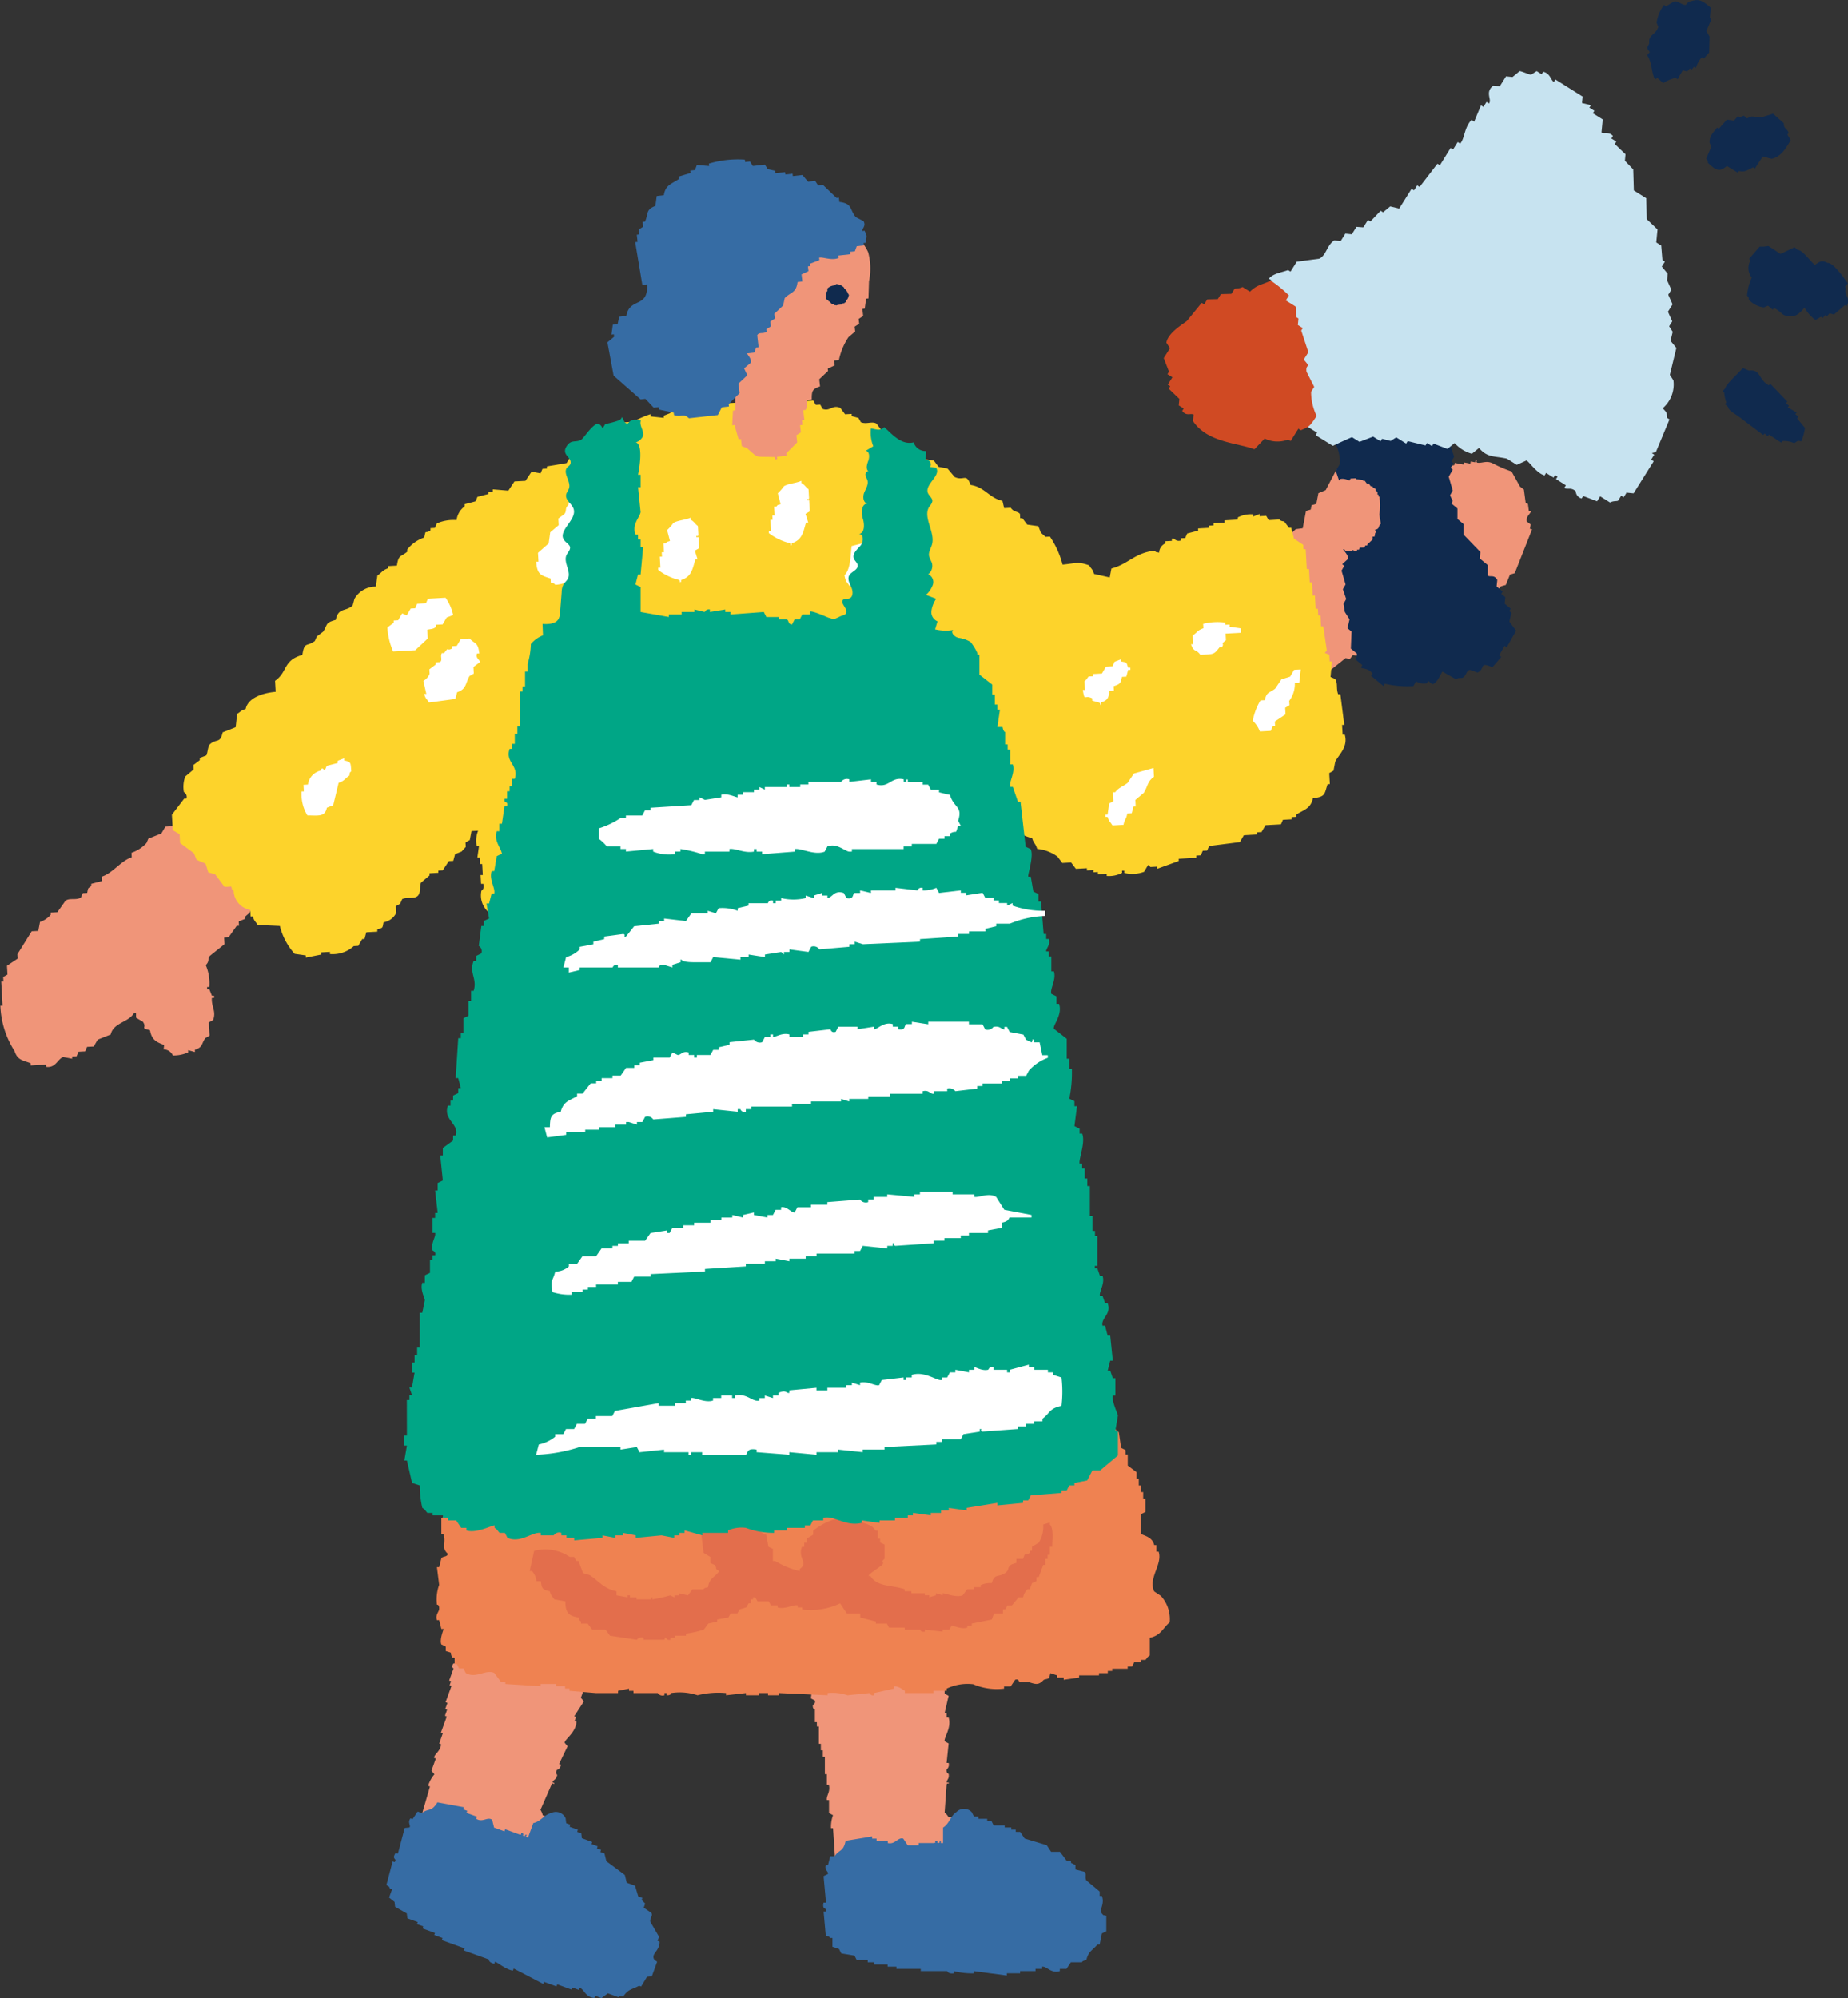 <svg id="グループ_75" data-name="グループ 75" xmlns="http://www.w3.org/2000/svg" xmlns:xlink="http://www.w3.org/1999/xlink" width="51.794" height="56" viewBox="0 0 51.794 56">
  <rect x="0" y="0" width="51.794" height="56" fill="#333333" stroke="none"/>
  <defs>
    <clipPath id="clip-path">
      <rect id="長方形_131" data-name="長方形 131" width="51.794" height="56" fill="none"/>
    </clipPath>
  </defs>
  <g id="グループ_74" data-name="グループ 74" clip-path="url(#clip-path)">
    <path id="パス_118" data-name="パス 118" d="M296.094,595.924v.121a2.313,2.313,0,0,1,1.006.425v.182l.112.061-.112.485h.056v.121h.056c.089.289-.135.562-.112.668l.112.061-.056.546h.056a.167.167,0,0,1-.056.182c-.016.112.056.121.056.121.025.147-.051.155-.056.243h.056c.012.085-.037-.023-.056.061l-.056.789c.059.031.1.114.112.121h.168v.061l.391.061v.061h.112v.061h.112l.056.121h.224v.061c.188.1.332.118.391.364l.335.121.056.182h.056l.056.182.112.061v.243h.056v.121h.056c.078.225,0,.338,0,.607h-.056v.182h-.056l-.056.121h-.112l-.056.182c-.089.123-.246.114-.391.182v.061h-.5v.061l-.223-.061v.061h-1.118v-.061h-.056v.061h-.671a.145.145,0,0,0-.168-.061v.061a1.991,1.991,0,0,1-1.341-.425V602.6h-.112l-.056-.3-.168-.121v-.3h-.056v-.182h-.056l-.056-.425h-.056l-.056-.85h-.056a.931.931,0,0,1,.056-.364l-.112-.061v-.364H293.8c-.021-.12.107-.23.056-.425H293.8v-.3h-.056v-.486h-.056v-.182h-.056v-.182h-.056v-.486h-.056v-.121h-.056v-.364s-.071.012-.056-.121a.094.094,0,0,0,.056-.121l-.112-.061.056-.425-.112-.061s.056-.55.056-.668c.305-.231-.005-.372.615-.364V595.2h.056v.061h.168v.061h.335c.142.006.147.052.224.061a1.649,1.649,0,0,1,.726,0v.061l.224.061v.061h.223c.265.105.2.068.335.3h-.056c-.064.069,0,.024-.112.061" transform="translate(-270.625 -549.182)" fill="#f09579" fill-rule="evenodd"/>
    <path id="パス_119" data-name="パス 119" d="M306.191,659.538h.062l.062-.309.124-.062v-.433c-.124-.037-.053.008-.124-.062-.085-.125.088-.256,0-.495h-.062v-.124l-.371-.309c-.059-.1.021-.184-.062-.247l-.247-.062v-.124l-.124-.062v-.062h-.124l-.186-.248h-.247l-.124-.186-.619-.186-.124-.186H303.9v-.062h-.124v-.062h-.186V656.2h-.309l-.062-.124H303.1v-.062h-.247v-.062h-.124l-.062-.124a.3.3,0,0,0-.433,0c-.171.114-.19.322-.371.433v.433H301.8v-.062c-.086.014.018.025-.062.062-.086-.016.021-.034-.062-.062-.085.019.022.038-.062.062h-.433v.062h-.309l-.124-.186c-.153-.047-.222.173-.433.124v-.062H300v-.062h-.124v-.062l-.742.124c-.074.328-.173.226-.309.433h-.124l-.062.248h-.062c-.045.134.083.185.062.247l-.124.062.062.681v.062h-.062c-.04.172.047.159.062.186v.062h-.062l.062.68c.124.037.053-.008.124.062h.062v.247l.186.062.062.124.371.062.062.124h.309v.062h.186v.062h.371v.062h.247v.062h.681v.062h.742s.021.085.186.062v-.062a2.025,2.025,0,0,0,.557.062v-.062l.928.124v-.062h.371v-.062h.433v-.062h.186v-.062c.132-.016.248.2.495.124v-.062h.186l.124-.185h.309c.009,0-.012-.036.124-.062.061-.252.174-.272.309-.433" transform="translate(-275.432 -605.038)" fill="#366ca4" fill-rule="evenodd"/>
    <path id="パス_120" data-name="パス 120" d="M155.437,585.032l-.041.114c.42.188.552.476.8.742l-.062.171.084.1-.271.418.052.019-.041.114.052.019c-.015.3-.318.483-.333.589l.084.1-.239.495.052.019a.167.167,0,0,1-.115.152c-.053.1.011.133.011.133-.027.147-.1.129-.135.209l.052.019c-.018.084-.027-.034-.073.038L155,589.2a.48.48,0,0,1,.064.152l.158.057-.021.057.347.191-.021.057.105.038-.021.057.105.038.011.133.21.076-.021.057c.141.161.272.224.243.476l.274.228q0,.1-.01.19l.052.019-.01.19.084.1-.083.228.053.019-.041.114.053.019c0,.238-.113.318-.207.57l-.053-.019-.062.171-.053-.019-.094.1-.105-.038-.115.152c-.125.085-.27.023-.43.038l-.021.057-.473-.172-.021.057-.189-.133-.021.057-1.051-.381.021-.057-.053-.019-.021.057-.63-.229a.145.145,0,0,0-.137-.114l-.021.057a1.99,1.99,0,0,1-1.116-.857l.062-.171-.105-.038.051-.3-.116-.171.1-.285-.053-.019.062-.171-.052-.019.092-.418-.053-.019.237-.818-.052-.019a.932.932,0,0,1,.177-.323l-.084-.1.124-.342-.053-.019c.021-.12.179-.18.2-.38l-.053-.019.1-.285-.053-.019.166-.456-.053-.019.062-.171-.053-.019.062-.171-.053-.019.166-.456-.053-.019.041-.114-.053-.019.124-.342s-.071-.013-.011-.133a.093.093,0,0,0,.094-.095l-.084-.1.2-.38-.084-.1s.241-.5.28-.609c.366-.113.122-.351.7-.133l.021-.057.053.019-.021.057.158.057-.021.057.315.114c.131.055.12.1.189.133a1.648,1.648,0,0,1,.683.248l-.021.057.189.133-.021.057.21.076c.213.189.163.132.212.4l-.052-.019c-.083.043-.008.023-.126.019" transform="translate(-139.853 -538.474)" fill="#f09579" fill-rule="evenodd"/>
    <path id="パス_121" data-name="パス 121" d="M147.307,658.577l.058.021.164-.27.137-.016.148-.407c-.1-.077-.053-.01-.1-.1-.037-.146.17-.21.169-.465l-.058-.021.042-.116-.243-.417c-.022-.111.083-.166.026-.254l-.212-.142.042-.116-.1-.1.021-.058-.116-.042-.09-.3-.233-.085-.053-.217-.518-.386-.053-.217-.116-.042.021-.058-.116-.042.021-.058-.174-.063.021-.058-.291-.106-.016-.137-.116-.042.021-.058-.233-.084.021-.058-.116-.042-.016-.137a.3.3,0,0,0-.407-.148c-.2.048-.288.238-.5.281l-.148.407-.058-.021.021-.058c-.086-.016.008.03-.079.037-.076-.044.031-.025-.037-.079-.087-.011.008.043-.079.037l-.407-.148-.021.058-.291-.106-.053-.217c-.127-.1-.268.087-.449-.031l.021-.058-.291-.106.021-.058-.116-.042.021-.058-.74-.137c-.181.284-.24.153-.439.3l-.116-.042-.143.212-.058-.021c-.089.111.015.2-.026.254l-.137.016-.174.661-.021.058-.058-.021c-.1.148-.01.165-.005.2l-.021.058-.058-.021-.174.661c.1.077.053.01.1.1l.058.021-.084.233.153.121.016.138.328.185.016.137.291.105-.021.058.175.063-.021.058.349.127-.021.058.233.084-.021.058.64.232-.021.058.7.253s-.01.087.153.121l.021-.058c.062.015.314.227.5.248l.021-.058.83.433.021-.058.349.127.021-.058.407.148.021-.058.174.063.021-.058c.13.03.164.275.423.285l.021-.058.174.063.18-.132.291.106c.01,0,0-.039.138-.016.144-.216.256-.2.438-.3" transform="translate(-129.396 -602.921)" fill="#366ca4" fill-rule="evenodd"/>
    <path id="パス_122" data-name="パス 122" d="M449.2,164.974c-.076.16-.043.133-.217.148a1.2,1.2,0,0,1-.263.391l-.122-.023-.012.061c-.105.068-.084.017-.156.159l-.194.026-.012.061-.182-.035-.229.209-.388.052-.012.061-.194.026-.156.159-.182-.035-.084.11-.182-.035-.012.061-.122-.023-.012.061a1.5,1.5,0,0,0-.232-.107l-.1.171-.449.041-.084.11-.182-.035-.084.11-.122-.023-.446.356-.182-.035-.012.061-.122-.023-.012.061-.182-.035-.156.159-.365-.069-.012.061-.122-.023-.012.061a.156.156,0,0,1-.171-.1l-.425-.081.012-.061c-.1-.059-.154-.058-.232-.107l-.026-.194-.489-.408.023-.122a.711.711,0,0,1-.382-.639c-.138-.065-.109-.041-.159-.156l-.061-.012.035-.182-.061-.012a1.135,1.135,0,0,1,.032-.5c.167-.066.05-.062.156-.159l.278-.136.023-.122.194-.026.084-.11.061.012.023-.122c.176-.012.139.009.217-.148l.122.023c.075-.17.106-.186.289-.2.093-.2.155-.133.252-.33l.122.023a3.352,3.352,0,0,1,.312-.319l.194-.026.092-.486.133-.038.023-.121.133-.038.058-.3.205-.087.3-.573.194-.026.13-.353a.722.722,0,0,1,.266-.075l.023-.122c.059-.064.241-.032.327-.064l.084-.11.365.069a.853.853,0,0,0,.463.214l.185.35.061.012-.035.182c.007.02.077.076.1.145.081-.026.1-.082.145-.1l.122.023.084-.11.376.009.1-.171a.578.578,0,0,0,.315,0l.012-.061.243.046.012-.061.182.035.012-.061.122.023.011-.061c.085.02-.02.02.049.072.14.02.254-.069.437.02a3.544,3.544,0,0,0,.524.226l.235.422.11.084.052.388.061.012.026.194.061.011c0,.062-.149.145-.118.292l.11.084-.023.122.061.012-.486,1.23-.133.038-.118.292-.133.038c-.169.183-.065.284-.373.307" transform="translate(-407.504 -148.229)" fill="#f09579" fill-rule="evenodd"/>
    <path id="パス_123" data-name="パス 123" d="M6.579,295.8c.374.08.5.61.79.823a.911.911,0,0,1-.092.563c-.032.183-.057.206-.233.261-.034.179-.069.155-.171.257l0,.062-.182.072.007.123-.062,0-.23.323-.124.007.01.185-.415.333c-.062.092,0,.144-.11.254a1.29,1.29,0,0,1,.1.614l-.062,0,0,.062.062,0,.072.182.062,0,0,.062-.062,0c-.021.241.128.369.035.618l-.12.069.021.371-.12.069c-.116.159-.062.252-.292.326l0,.062-.189-.051,0,.062a1.008,1.008,0,0,1-.429.086.29.29,0,0,0-.258-.171L4.6,301.3c-.21-.075-.351-.14-.395-.412-.3-.073-.071-.05-.2-.237l-.192-.113,0-.062,0-.062-.062,0c-.159.261-.571.258-.648.594l-.364.144-.113.192-.185.01-.055.127-.185.01-.055.127-.124.007,0,.062-.251-.048c-.156.052-.208.315-.48.275l0-.062-.432.024,0-.062c-.237-.092-.367-.085-.453-.346A2.5,2.5,0,0,1,.01,300.2l.062,0-.038-.679.062,0-.007-.124.12-.069-.014-.247.3-.2-.007-.124.4-.642.185-.01.048-.251a.7.7,0,0,0,.3-.2l0-.062.185-.01.23-.323c.121-.088.275-.006.429-.086l.055-.127.124-.007c.029-.15.013-.116.113-.192l0-.062.305-.079-.007-.124c.308-.1.529-.438.837-.543l-.007-.124a1.031,1.031,0,0,0,.419-.271l.055-.127.364-.144.113-.192.432-.024.051-.189c.086-.109.236-.124.425-.148l0,.062.374.041,0,.062c.165.127.052.168.141.3l.127.055.134.178.124-.007,0,.062c.109.091.1.045.137.24" transform="translate(0 -272.013)" fill="#f09579" fill-rule="evenodd"/>
    <path id="パス_124" data-name="パス 124" d="M175.912,371.864c.194.035.259.06.309.247h.062v.371l.124.062v.371c.171.045.138.017.186.186.169.153.059.187.124.433h.062v.062c-.015.027-.109.015-.062.124l.124.062a.731.731,0,0,1,.186.619h.124c.044.186.1.137.124.186l.062.433.124.062v.124h.062v.309l.247.186v.186h.062v.186h.062v.186h.062v.186h.062v.371l-.124.062v.557c.172.07.316.108.371.309h.062v.186h.062c.117.358-.3.734-.124,1.114l.186.124a.964.964,0,0,1,.247.742c-.2.168-.24.364-.557.433v.495c-.071.038-.094.105-.124.124h-.124v.062h-.186l-.062.124h-.124v.062h-.433v.062h-.124v.062h-.247v.062h-.557v.062l-.433.062v-.062h-.186v-.062l-.186-.062c-.045.171-.017.138-.186.186-.155.169-.239.119-.433.062h-.247c-.014,0-.019-.1-.124-.062l-.124.186h-.186v.062a1.67,1.67,0,0,1-.866-.124,1.354,1.354,0,0,0-.742.124v.062h-.371v.062h-.8v-.062c-.076-.045-.191-.143-.309-.124v.062l-.557.124v.062c-.1.019-.109-.059-.124-.062l-.619.062a1.3,1.3,0,0,0-.557-.062v.062l-1.361-.062v.062h-.309v-.062h-.247v.062h-.371v-.062l-.557.062v-.062a2.382,2.382,0,0,0-.8.062,1.575,1.575,0,0,0-.742-.062s.007.069-.124.062v-.062h-.062v.062a.16.16,0,0,1-.186-.062h-.681v-.062h-.124v-.062l-.309.062v.062h-.619l-.742-.062v-.062h-.124V381.7H161.5v-.062h-.433v.062l-.99-.062v-.062h-.124l-.186-.248c-.239-.112-.516.173-.8,0l-.062-.124h-.124l-.062-.124h-.062V380.9h-.062c-.1-.176.05-.112-.186-.186v-.124l-.124-.062c-.057-.134.064-.414.062-.433h-.062l-.062-.247h-.062c-.05-.15.057-.231.062-.309.009-.138-.062-.124-.062-.124a1.221,1.221,0,0,1,.062-.557l-.062-.495h.062l.062-.247c.048-.07.151-.026.186-.124-.2-.174-.046-.28-.124-.557h-.062V377c0-.016.078-.02.062-.124h-.062V376.5h.062v-.124h.062l-.062-.619h.062l.062-.433H158.4l.062-1.423h.062v-.062h-.062l.062-.309.186-.124c.037-.109-.162-.3-.124-.557.013-.087.037.022.062-.062v-.866h.062V371.8h.062l-.062-.495h.062v-.124h.062c.028-.11-.116-.239-.062-.433h.062v-.433h.062v-.433l.124-.062.062-1.114h.062v-.124l.186-.124v-.124h.062l-.062-.619h.062v-.247l.124-.062.062-.247.124-.062c.058-.135-.065-.171-.062-.247h.062l.124-.8h.062l-.062-.433h.062v-.186h.062l-.062-.619.062-.866h.062v-.186h.062v-.309h.062v-.124l.309-.247v-.186l.247-.247h.186v-.062c.08-.056.12-.047.186-.124a1.412,1.412,0,0,1,.681.124v.062h.124v.062l.8-.062v.062h.124l.062.124h.124v.062l.619.124.062.124h.124l.124.124h.124l.062.124.247.062.062.124.433.062v-.062l.186-.062v.062l.309.062.062.124.619.062a.161.161,0,0,1,.186-.062v.062l.248.062.124.186h.186v.062c.182.013.278-.272.557-.186v.062h.124v.062l.8-.062c.107.031.231.257.433.186l.062-.124h.124v-.062l.495.062a.161.161,0,0,1,.186-.062v.062h.124v.062h.124v.062c.182.035.128-.1.186-.124h.186v-.062l.309.062v-.062h.619v-.062h.062v.062l.247-.062v.062h.186l.124.186h.8v-.062h.186v-.062a.155.155,0,0,1,.186.062h.186l.309.495h.124v.062c.168.108.112-.061.186.185.169.174,0,.485-.062.619a.584.584,0,0,1,.433.309v.247l.186.124v.371l.124.062v.124h.062v.248l.124.062v.186h.062l-.062.309.124.062v.124l.124.062v.186h.062l-.062.309.124.062v.124h.062v.309l.186.124.062.309s-.1.036-.062.124l.186.124v.124h.062v.371l.124.062v.124h.062l-.062.371.124.062v.371l.247.186Z" transform="translate(-145.915 -334.439)" fill="#ef8251" fill-rule="evenodd"/>
    <path id="パス_125" data-name="パス 125" d="M95.534,153.461l-.014-.247.062,0-.11-.861-.062,0c-.064-.176,0-.3-.086-.429l-.127-.055.037-.436-.062,0q-.005-.093-.01-.185l-.127-.055.058-.065-.1-.676-.062,0-.017-.309-.062,0q-.005-.093-.01-.185l-.062,0-.021-.371-.062,0-.021-.371-.062,0-.021-.371-.062,0-.031-.556-.062,0-.007-.123-.258-.172-.079-.305-.062,0-.134-.178c-.132-.017-.123-.054-.127-.055l-.309.017-.069-.12-.185.01,0-.062-.182.072,0-.062a.791.791,0,0,0-.429.086l0,.062-.371.021,0,.062-.309.017,0,.062-.124.007,0,.062-.309.017,0,.062-.305.079-.055.127-.124.007,0,.062a.17.17,0,0,1-.189-.051l-.062,0,0,.062-.185.01,0,.062a.289.289,0,0,0-.171.258c-.125-.03-.053.012-.127-.055-.549.054-.743.38-1.211.5l-.048.251-.439-.1c-.046-.148-.073-.132-.137-.24-.321-.111-.35-.059-.745-.02a2.545,2.545,0,0,0-.354-.786l-.124.007-.13-.117-.072-.182-.312-.044-.134-.178-.062,0-.007-.123c-.076-.085-.153-.029-.258-.171l-.185.01L86,146.933c-.371-.078-.49-.387-.893-.446-.125-.351-.187-.1-.446-.223l-.2-.237-.251-.048-.134-.178-.312-.044-.072-.182-.062,0-.134-.178-.5-.1-.072-.182-.062,0-.134-.178-.124.007-.134-.178c-.129-.072-.278.028-.436-.037l-.069-.12-.189-.051,0-.062-.185.01-.134-.178c-.223-.1-.287.106-.494.028l-.069-.12-.124.007-.069-.12-.185.01,0-.062-.422.21-.134-.178-.124.007,0-.062c-.4-.127-.708.234-.981.179l0-.062-.68.038-.055.127a1.739,1.739,0,0,0-.683-.023s.018.065-.12.069l-.127-.055,0,.062-.124.007,0,.062-.374-.041,0,.062-.182.072,0,.062-.374-.041,0-.062a2.613,2.613,0,0,0-.484.213l-.309.017,0,.062-.124.007-.055.127-.124.007,0,.062-.185.01,0,.062-.124.007,0,.062-.124.007-.4.518-.309.017-.113.192-.552.093,0,.062-.124.007-.055.127-.251-.048-.171.257-.309.017-.171.258-.436-.037,0,.062-.124.007,0,.062-.305.079-.055.127-.305.079,0,.062a.566.566,0,0,0-.226.384,1.162,1.162,0,0,0-.552.093l-.055.127-.124.007,0,.062c-.159.113-.122-.051-.175.2a1.026,1.026,0,0,0-.477.337l0,.062c-.188.154-.243.078-.288.388l-.247.014,0,.062c-.172.056-.171.12-.3.2l-.044.312a.685.685,0,0,0-.6.344l-.051.189c-.21.179-.4.049-.473.4-.305.083-.218.124-.353.33l-.178.134-.055.127c-.225.173-.29,0-.35.391-.55.151-.408.482-.765.725q.009.155.017.309c-.361.03-.78.172-.84.481-.148.046-.132.073-.24.137l-.041.374-.364.144c-.071.323-.166.167-.353.33-.066.057-.067.258-.106.316l-.182.072,0,.062-.178.134.007.124-.237.2a.835.835,0,0,0-.038.436.155.155,0,0,1,.072.182l-.062,0-.346.453.024.432.192.113.014.247.388.288.072.182.254.11.076.244.189.051.268.357.185-.01c.044.121-.006.054.069.12a.557.557,0,0,0,.464.532l.01.185.062,0c.046.148.073.132.137.24l.621.027a1.819,1.819,0,0,0,.416.782l.312.044,0,.062.429-.086q0-.031,0-.062l.247-.014,0,.062a.885.885,0,0,0,.669-.223l.124-.007.113-.192.062,0,.051-.189.309-.017,0-.062c.165-.057.14-.023.175-.2a.482.482,0,0,0,.357-.268l-.01-.185.12-.069.055-.127c.114-.067.326,0,.429-.086s.05-.276.1-.378l.237-.2,0-.062.247-.014,0-.062.124-.007.171-.258.124-.007.051-.189.182-.072.117-.13-.007-.124.12-.069.048-.251.185-.01a.748.748,0,0,0-.038.436l.062,0-.044.312.062,0,.01.185.062,0q.009.155.017.309l-.062,0,.014.247.062,0c.038.157-.051.189-.051.189a.616.616,0,0,0,.285.666c.047.415-.525,1.483.039,1.8a3.756,3.756,0,0,0-.226.384c-.1.345.231.764.3.975.1.282-.107.46-.151.628l.049.865.062,0,.007.124.062,0,.007.124.127.055.017.309.127.055.007.124a.7.7,0,0,1,.45.285l.01.185.062,0,.007.124c.022.032.088.043.13.117a1.1,1.1,0,0,0,.559.031l0-.062.305-.079.069.12.124-.007,0,.062.124-.007,0,.062c.275.091.524-.124.741-.042l.069.12.374.041,0,.062.738-.1,0-.062.124-.007,0-.062a2.012,2.012,0,0,1,.628.151l0,.062c.161.046.288-.073.367-.083l.621.027,0-.062.741-.042,0-.062.062,0,0,.062.185-.01,0,.062.124-.007,0,.062.621.027c.116-.041.3-.227.549-.155l0,.062.124-.007,0,.062.621.027,0-.062.185-.01,0-.062c.164-.038.4.212.686.085l0-.062.182-.072,0-.062c.168-.054.188.14.258.171l.374.041,0-.062.312.044,0-.062.309-.017,0,.062.371-.021,0-.062.124-.007,0-.062.378.1,0-.062.247-.014,0-.062.244-.076,0-.062a.165.165,0,0,1,.189.051l.614-.1,0-.062.124-.007,0-.062.178-.134.037-.436c.121-.044.054.006.12-.069.259-.086.248-.23.346-.453l.062,0-.01-.185.062,0-.079-.305.12-.069a1.216,1.216,0,0,0,.024-.683l-.062,0-.007-.124-.062,0,0-.062.062,0-.01-.185.062,0c.032-.148-.077-.16-.076-.244l.062,0,.037-.436-.062,0-.007-.124-.062,0c-.1-.292.182-.363.085-.686l-.062,0q.01-.372.02-.745l-.062,0-.031-.556-.062,0,.044-.312.062,0a1.283,1.283,0,0,0-.1-.614l-.028-.494.062,0-.007-.124.062,0c.063-.22-.109-.41-.093-.553l.062,0,.02-.745-.062,0-.007-.124c.033.012.236.04.251.048l.134.178a1.64,1.64,0,0,0,.573.278c.052.166.092.135.141.3a1.145,1.145,0,0,1,.57.216l.134.178.247-.014.134.178.309-.017,0,.062.185-.01,0,.062.124-.007,0,.062.247-.014,0,.062a.788.788,0,0,0,.429-.086l0-.062.062,0,0,.062a.929.929,0,0,0,.556-.031l.113-.192.065.058.185-.01,0,.062.607-.22,0-.062.494-.028,0-.062.124-.007.055-.127.124-.007.055-.127.861-.11.113-.192.371-.021,0-.062.124-.007.113-.192.432-.024.055-.127.247-.014,0-.062.124-.007,0-.062c.227-.143.405-.165.47-.46.362-.043.317-.115.412-.395l.062,0-.017-.309.12-.069.048-.251c.089-.185.372-.411.267-.759l-.062,0" transform="translate(-57.905 -132.895)" fill="#fdd32b" fill-rule="evenodd"/>
    <path id="パス_126" data-name="パス 126" d="M194.8,183.9l.007.124c.125.03.053-.012.127.055a.93.93,0,0,0,.546-.217l-.007-.124.182-.072a.976.976,0,0,1,.161-.443l.062,0-.01-.185.12-.069-.007-.123.062,0,.041-.374-.062,0,0-.062.062,0q-.01-.185-.021-.371s.041.009.055-.127a.247.247,0,0,1-.13-.117c-.125-.03-.053.011-.127-.055l-.556.031,0,.062c-.117.114-.044.144-.11.254l-.178.134.01.185-.237.2-.044.312-.3.264.014.247-.062,0c.019.37.144.388.4.473" transform="translate(-179.369 -167.687)" fill="#fff" fill-rule="evenodd"/>
    <path id="パス_127" data-name="パス 127" d="M306.974,181.878l.055-.127.353-.33-.01-.185.3-.2-.01-.185.124-.007a2.994,2.994,0,0,0,.336-.638l.062,0-.017-.309-.062,0c-.044-.159.051-.247.044-.312l0-.062-.062,0-.007-.124-.374-.041,0,.062c-.364.029-.338.141-.542.278q.005.093.01.185l-.185.01c-.122.292-.338.46-.387.827l-.305.079c-.033.287-.027.647-.2.817.035.2.066.177.141.3l.741-.042" transform="translate(-282.429 -165.493)" fill="#fff" fill-rule="evenodd"/>
    <path id="パス_128" data-name="パス 128" d="M239.257,189.476l0-.062c.289-.09.32-.3.4-.58l.062,0-.076-.244.12-.069-.017-.309-.062,0c0-.088.044.021.058-.065l-.014-.247c-.084-.06-.1-.121-.2-.175l0-.062c-.126.065-.364.075-.487.151a1.466,1.466,0,0,1-.175.2l.079.305c-.121.044-.054-.006-.12.069l-.062,0,.014.247-.062,0,.007.124-.062,0,.017.309-.062,0,0,.062a1.548,1.548,0,0,0,.573.278c.081.034-.02.077.065.058" transform="translate(-220.168 -173.156)" fill="#fff" fill-rule="evenodd"/>
    <path id="パス_129" data-name="パス 129" d="M279.374,176.133l0-.062c.289-.09.32-.3.4-.58l.062,0-.076-.244.12-.069-.017-.309-.062,0c0-.087.044.021.058-.065q-.007-.124-.014-.247c-.084-.06-.1-.121-.2-.175l0-.062c-.126.065-.364.075-.487.151a1.469,1.469,0,0,1-.175.2l.079.305c-.121.044-.054-.006-.12.069l-.062,0q.007.124.014.247l-.062,0q0,.062.007.124l-.062,0,.017.309-.062,0,0,.062a1.548,1.548,0,0,0,.573.278c.081.034-.02.077.065.058" transform="translate(-257.184 -160.845)" fill="#fff" fill-rule="evenodd"/>
    <path id="パス_130" data-name="パス 130" d="M141.211,218.181l.353-.33-.014-.247c.139-.026.16-.017.244-.076l0-.062.185-.01.113-.192.182-.072a1.309,1.309,0,0,0-.213-.484l-.494.028-.055.127-.247.014-.055.127-.124.007-.113.192-.127-.055-.113.192-.124.007,0,.062-.178.134a1.986,1.986,0,0,0,.162.672l.618-.035" transform="translate(-129.574 -199.955)" fill="#fff" fill-rule="evenodd"/>
    <path id="パス_131" data-name="パス 131" d="M154.356,231.716c-.2.113-.073-.083-.24.138l-.062,0c-.055.1.027.18-.048.251l-.124.007,0,.062-.178.134.007.124a.369.369,0,0,1-.175.2l.083.367-.062,0c.046.148.073.132.137.24l.738-.1.051-.189c.263-.086.227-.246.346-.453l.12-.069-.01-.185.178-.134c.022-.059-.136-.115-.076-.244l.062,0c-.034-.32-.122-.261-.271-.419l-.247.014-.113.192-.124.007,0,.062" transform="translate(-141.67 -213.549)" fill="#fff" fill-rule="evenodd"/>
    <path id="パス_132" data-name="パス 132" d="M238.378,234.261l0,.062c.212.086.333-.011.5.157.27-.017.377-.061.484-.213l.062,0-.021-.371.237-.2.034-.5.12-.069.041-.374.062,0a.863.863,0,0,0,.1-.5l.124-.007c.016-.133.1-.253.037-.436a2.977,2.977,0,0,1-.151-.487l-.189-.051,0-.062c-.09.045-.222.037-.305.079l-.055.127-.185.01a.711.711,0,0,1-.117.13l.01.185-.123.007a.924.924,0,0,1-.161.443l-.12.069.017.309c-.017.044-.081.005-.113.192l-.124.007c.007.261.012.36-.1.5l-.12.069q.005.093.01.185l-.062,0,.007.124-.12.069-.041.374c.075.053.092.152.134.178l.124-.007" transform="translate(-219.711 -213.332)" fill="#fff" fill-rule="evenodd"/>
    <path id="パス_133" data-name="パス 133" d="M432,226.331c.387-.019.377,0,.546-.217l.062,0c.086-.127-.064-.057.113-.192q-.005-.093-.01-.185l.432-.024-.007-.124-.312-.044,0-.062-.124.007,0-.062a1.632,1.632,0,0,0-.618.035l.007.124c-.172.056-.171.12-.3.2q.007.124.014.247l-.062,0c.087.247.132.116.264.3" transform="translate(-398.361 -207.978)" fill="#fff" fill-rule="evenodd"/>
    <path id="パス_134" data-name="パス 134" d="M209.212,240l.007.124-.182.072,0,.062-.412.395.024.432-.062,0a1.189,1.189,0,0,0,.086.429l.8-.045.055-.127.062,0-.007-.124.237-.2-.014-.247.178-.134c.072-.162-.028-.343.1-.5a.787.787,0,0,0-.079-.305,2.117,2.117,0,0,0-.5-.034l.007.123-.189-.051c-.038.082-.089.086-.117.13" transform="translate(-192.465 -221.258)" fill="#fff" fill-rule="evenodd"/>
    <path id="パス_135" data-name="パス 135" d="M392.856,240.116l0,.062.189.051c.081.034-.02.077.065.058l0-.062c.184-.061.206-.127.23-.323l.123-.007-.007-.124c.176-.055.2-.078.233-.261l.123-.007.051-.189.062,0,0-.062-.062,0c-.057-.166-.023-.14-.2-.175l0-.062-.182.072-.055.127-.185.01-.113.192-.247.014,0,.062-.124.007c-.026.018-.051.09-.117.131q.007.124.014.247l-.062,0c.059.345.037.123.261.233" transform="translate(-362.244 -220.539)" fill="#fff" fill-rule="evenodd"/>
    <path id="パス_136" data-name="パス 136" d="M286.959,253.57l.374.041,0,.062a.349.349,0,0,0,.292-.326l.247-.014.219-.508.062,0q-.005-.093-.01-.185l.062,0a.724.724,0,0,0,.106-.316l.124-.007q.014-.311.027-.621l.182-.072c.053-.142.152-.319.037-.436a.97.97,0,0,0-.083-.367c-.31,0-.491-.048-.545.216-.176.055-.2.078-.233.261l-.182.072-.044.312c-.17.052-.154.081-.237.2l-.062,0,.01.185-.062,0-.051.189-.123.007a2.238,2.238,0,0,0-.1.439l-.124.007c-.024.154-.1.37.028.494a.969.969,0,0,0,.083.367" transform="translate(-264.63 -231.421)" fill="#fff" fill-rule="evenodd"/>
    <path id="パス_137" data-name="パス 137" d="M454.642,244.292l.055-.127.062,0-.007-.124.3-.2q-.005-.093-.01-.185l.12-.069-.007-.124a.785.785,0,0,0,.158-.5l.124-.007.041-.374-.185.01-.113.192-.244.076-.172.257c-.162.131-.244.084-.291.326l-.124.007a1.738,1.738,0,0,0-.216.57.834.834,0,0,1,.2.3l.309-.017" transform="translate(-419.022 -223.819)" fill="#fff" fill-rule="evenodd"/>
    <path id="パス_138" data-name="パス 138" d="M110.013,276.276l.182-.072.151-.628c.172-.056.171-.12.3-.2.03-.125-.012-.053.055-.127-.019-.236,0-.259-.2-.3l0-.062-.182.072,0,.062-.305.079-.055.127-.065-.058c-.08.036,0,0-.058.065a.466.466,0,0,0-.35.391l-.124.007.01.185-.062,0a1.122,1.122,0,0,0,.162.673c.31,0,.491.048.545-.217" transform="translate(-100.856 -253.635)" fill="#fff" fill-rule="evenodd"/>
    <path id="パス_139" data-name="パス 139" d="M339.661,264.688l.429-.086,0-.062.182-.072-.017-.309.124-.007c-.008-.285.068-.985-.062-1.112l0-.062-.12.069,0-.062-.309.017-.343.515.007.123-.062,0c.051.189.1.063-.051.189l.035.618.127.055.072.182" transform="translate(-313.186 -242.648)" fill="#fff" fill-rule="evenodd"/>
    <path id="パス_140" data-name="パス 140" d="M401.378,278.842c-.134.107-.259.133-.357.268l-.062,0,.014.247-.12.069-.044.312-.062,0,0,.062.062,0c.046.148.073.132.137.24l.309-.017c.033-.171.076-.144.106-.316l.123-.007.051-.189.062,0q-.005-.093-.01-.185l.237-.2c.115-.184.1-.327.285-.45l-.014-.247-.549.155-.172.258" transform="translate(-369.766 -256.905)" fill="#fff" fill-rule="evenodd"/>
    <path id="パス_141" data-name="パス 141" d="M200.654,314.65c.376-.04.343-.151.473-.4l.062,0-.007-.124.295-.264-.007-.124.062,0-.01-.185.062,0-.01-.185.062,0-.007-.124.062,0-.014-.247.12-.069-.01-.185.062,0c-.055-.176-.078-.2-.261-.233-.046-.148-.073-.132-.137-.24l-.429.086-.051.189-.062,0c-.108.15-.243.243-.284.45l-.062,0,.01.185-.124.007c.007.326.056.714-.195.94q.007.124.014.247l.189.051.2.237" transform="translate(-184.771 -288.111)" fill="#fff" fill-rule="evenodd"/>
    <path id="パス_142" data-name="パス 142" d="M318.494,321.321l-.508-.219a1.821,1.821,0,0,0-.36.206l-.044.312-.244.076c-.062.044-.392.566-.267.759l.062,0a1.189,1.189,0,0,0,.086.429l.436.037,0-.062.124-.007.171-.257.062,0-.007-.124.062,0-.014-.247.12-.069-.007-.124.178-.134-.007-.124.12-.069-.01-.185.062,0-.01-.185" transform="translate(-292.533 -296.278)" fill="#fff" fill-rule="evenodd"/>
    <path id="パス_143" data-name="パス 143" d="M235.481,331.335l.062,0,.017.309.062,0,.069.12.305-.079.051-.189c.133-.037.173-.049.24-.138l.062,0,.044-.312-.062,0,.246-1.129-.062,0a.475.475,0,0,0-.21-.422c-.088-.055-.223.051-.429.086a.747.747,0,0,1-.168.319l-.062,0,.01.185-.12.069c0,.041,0,.082.007.124l-.062,0q0,.062.007.123l-.062,0,.01.185-.062,0,.014.247-.062,0,.017.309.127.055.007.124" transform="translate(-217.137 -304.004)" fill="#fff" fill-rule="evenodd"/>
    <path id="パス_144" data-name="パス 144" d="M272.271,335.728l.374.041,0-.062.124-.007,0-.062c.128-.133.046-.131.106-.316l.062,0-.014-.247.062,0-.072-.182.062,0-.007-.124.062,0,.051-.189-.062,0,.051-.189.062,0c0-.1-.106-.066-.131-.117l-.007-.123-.309.017a.731.731,0,0,1-.168.319l-.062,0,.01.185-.178.134.01.185-.062,0,.007.124-.062,0,.065.058.031.556" transform="translate(-251.133 -308.306)" fill="#fff" fill-rule="evenodd"/>
    <path id="パス_145" data-name="パス 145" d="M327.477,367.116c.069-.231.072-.55-.1-.676l0-.062a1.644,1.644,0,0,1-.3.141q0,.062.007.124c-.287.1-.251.42-.463.584,0,.243-.055.522.035.618.046.148.073.132.137.24l.185-.01,0-.062c.73-.033.313-.391.446-.893l.062,0" transform="translate(-301.352 -338.054)" fill="#fff" fill-rule="evenodd"/>
    <path id="パス_146" data-name="パス 146" d="M203.319,379.665a.515.515,0,0,1,.137.24c.125.03.053-.012.127.055a.93.93,0,0,0,.546-.217c.074-.1-.063-.061.113-.192l-.014-.247c.267-.091.314-.319.6-.405l.048-.251a1.091,1.091,0,0,0-.316-.106l0-.062-.305.079,0-.062-.611.158c-.073.175-.186.248-.223.446-.148.046-.132.073-.24.137a.945.945,0,0,0,.086.429l.062,0" transform="translate(-187.464 -349.22)" fill="#fff" fill-rule="evenodd"/>
    <path id="パス_147" data-name="パス 147" d="M251.691,384.8l-.072-.182-.491.09-.055.127-.247.014-.113.192-.124.007c-.084.074-.03.154-.172.258l.01.185c-.148.046-.132.073-.24.137.008.173-.006.412.09.491.08.065.069-.05.192.113a5.213,5.213,0,0,0,.854-.234c.038-.171.007-.141.175-.2.034-.279.063-.335.285-.45,0-.128.044-.415.037-.436l-.062,0-.007-.124-.062,0" transform="translate(-230.846 -354.887)" fill="#fff" fill-rule="evenodd"/>
    <path id="パス_148" data-name="パス 148" d="M188.8,430.517l-.063.17c.012.108.156.255.188.4l.25.057c.069.226.257.222.376.4l.563.057.063.113,1.189.057v-.057h.438l.063-.113h.376v-.057a3.227,3.227,0,0,0,.5-.113l.063-.113h.188l.188-.227c.082-.029.017.027.063.057h.063v-.057h.188v-.057a.562.562,0,0,1,.25-.113V430.8a.663.663,0,0,1,.313.057v.057a1.1,1.1,0,0,0,.438-.057l.063.113.814.057a1.214,1.214,0,0,0,.563.057v-.057h.125v-.057a.1.1,0,0,1,.125.057l.814-.113v-.057h.125V430.8h.188l.063-.113.376-.057.125-.17c.125-.052.357.06.376.057v-.057h.063l.063.113h.125v.057l1.252.057a3.124,3.124,0,0,1,.876-.283v-.113l.25-.057v-.113H201l.313-.34h.063v-.113h.125c.043-.154.085-.128.125-.283h.125a1.6,1.6,0,0,1,.188-.4H202v-.227h-.063l.063-.17c-.064-.044-.062-.07-.125-.113-.064.157-.056.347-.188.453-.048.154-.015.129-.188.17v.113l-.188.057-.125.17H201l-.063.113-.313.057v.057l-.25.057v.057h-.313v.057l-.376.057v-.057h-.438v.057h-.063v-.057h-.125v-.057h-.25v-.057c-.027-.038-.092,0-.063-.113l.125-.057v-.113h.063v-.113H199V428.7h.063l-.188-.51h-.125c-.031-.5-.412-.323-.626-.623-.142,0-.188.057-.25.057v-.057h-.25v.057h-.188l-.188.227-.25.057v.057c-.17.135-.021.014-.125.17h-.063v.113l-.125.057v.113h-.063c-.059.141.051.269.063.34l-.125.056a.411.411,0,0,0,.063.34h.063v.226l.188.113c.069.105-.063.067.063.17v.057l-.376.057v.057h-.313v.057l-.188-.057v.057h-.751v.057a.112.112,0,0,1-.125-.057l-.376.057v-.113h-.188a2.318,2.318,0,0,1,.188-.51v-.906h-.063l-.063-.227-.125-.057v-.113l-.313-.226v-.113l-.125-.057v-.057c-.1-.064-.142,0-.25-.113h-.5v.057l-.25.057v-.057c-.284.007-.386.072-.438.283-.592.1-.562.456-.751.906h-.063a.835.835,0,0,0,.063.566c0,.247.011.259.125.4h.063l.063.283.376.227v.113l-.188.057v.057h-.125v.057h-.188l-.063.113-.25-.057v.057h-.125v.057c-.1.022-.112-.054-.125-.057h-.438v.057h-.063v-.057c-.284-.034-.272.1-.438-.057h-.313l-.063-.113h-.125l-.063-.113h-.063l-.063-.227-.188-.057c-.051-.037-.048-.112-.125-.17v.057l-.438-.113v.057c-.2.049-.221.145-.376.227.023.182.168.3.125.453Zm8.889-1.812.188-.057c.019.216.092.211-.063.34v.057a.327.327,0,0,1-.125-.113h-.063a.377.377,0,0,0,.063-.227m-4.632.34h.063v-.34a1.354,1.354,0,0,0,.313-.113c.086.181.191.452,0,.623v.113l-.313-.113V429.1h-.063Z" transform="translate(-174.142 -394.413)" fill="#e36e4c" fill-rule="evenodd"/>
    <path id="パス_149" data-name="パス 149" d="M203.622,490.017v.113l-.125.113h-.125l-.626.623c-.161.133-.238.033-.313.283l-.25.057-.063.113-.25.057-.063.113h-.188v.057l-.376.057v-.057h-.063v.057a1.993,1.993,0,0,1-.876-.113c.048-.168.1-.139.125-.34a.759.759,0,0,0,.25-.113c.092-.194.336-.6.25-.906h-.063l.063-.227h-.063v-.17l-.188-.113v-.113l-.125-.057-.25-.283h-.125l-.063-.113h-.125V489h-.25l-.125-.17h-.125v-.057l-.313.057v-.057h-.125v-.057h-.062v.057h-.438v.057l-.438.113v.113l-.313.057a.805.805,0,0,1-.188.4l-.125.057a1.261,1.261,0,0,0,0,.736l.125.057v.34l.188.113v.283l.188.057v.057c.07.048.01-.008.063.057a2.727,2.727,0,0,1-.939.113l-.063-.113a.835.835,0,0,0-.563,0v-.057h-.063l.063-.283h.125v-.283h.063l-.063-.17.125-.057v-.226h.063l-.063-.227h-.063c-.02-.085.12-.273.063-.453l-.188-.51h-.125c-.064-.475-.424-.412-.626-.68l-.626-.057v.057h-.125v.057h-.25l-.063.113c-.236.137-.433.159-.5.453l-.188.057c-.033.074-.029-.017-.063.057v.226l-.188.113a.94.94,0,0,0,0,.51h-.063a.656.656,0,0,0-.063.4h.063v.17l.188.113v.283a1.2,1.2,0,0,1,.188.17h.188c.007.262.069.3.313.34l-.063.17h-.063v.057h-.25l-.125.17h-.438v.057c-.152.036-.146-.033-.188-.057l-.063.057h-.063c-.086-.019.025-.069-.063-.057v.057c-.131,0-.067-.015-.125-.057h-.438l-.188-.226h-.125l-.125-.17H192.1c-.078-.047-.073-.213-.125-.283l-.188-.113-.063-.226h-.063l.063-.34h-.063c-.086-.181-.2-.2-.25-.4h-.125c-.048-.03,0-.077-.125-.057v.057h-.125l-.063.113H190.6v.057c-.214.134-.034.082-.125.283h-.063v.113h-.063v.227h.063l-.063.17h.063l.125.4.313.227c.06.089-.02.167.063.227l.25.057v.057l.125.057v.17c.053.07.243.065.313.113l.125.227.376.057v.057h.125v.057h.125l.063.113.313.057v.057h.438v.057a.182.182,0,0,0,.188-.057l.25.057V492.9h.188v-.057l.125.057v-.057h.25v-.057h.188v-.057h.188v-.057h.125l.25-.283h.188v-.057c.217-.1.436-.107.563-.283l.376.057.063.113.563.057v.057l.313-.057v.057a4.8,4.8,0,0,0,1.44-.057v-.057h.188v-.057h.125v-.057h.438l.063-.057.188.226h.125l.125.17h.188v.057h.438v.057h.125v.057l.188-.057v.057a3.061,3.061,0,0,0,2.191-.623v-.113l.188-.057a.71.71,0,0,0,.25-.453c.271-.065.243-.212.376-.4l.125-.057v-.17l.125-.057v-.17h.063L204,490.3h.063l.063-.283h.063a.66.66,0,0,0-.063-.283c-.125-.034-.054.008-.125-.057a2.833,2.833,0,0,0-.25.283l-.125.057m-8.2.623h-.063v-.113a.361.361,0,0,1-.25-.113l-.188-.51c.127-.1.052-.122.125-.227l.125-.057v-.17h.063c.071-.063,0-.024.125-.057l.063.17h.063v.113h.063c.126.31-.1.738-.125.963m4.257-.227h-.063l-.376.4v.057a.922.922,0,0,1-.313-.17c-.161-.163.029-.241-.25-.4a.679.679,0,0,1,.125-.453l.563.057v.057h.188l.063.17h.063Z" transform="translate(-175.636 -450.514)" fill="#e36e4c" fill-rule="evenodd"/>
    <path id="パス_150" data-name="パス 150" d="M201.986,552.479l.063.113h.438v.057h.438s-.005.073.125.057v-.057l.5.057v-.057h.188l.063-.113c.075.007.273.109.438.057v-.057h.125v-.057l.563-.113.063-.17h.25v-.113h.063l.063-.113h.125l.188-.227h.125a.444.444,0,0,1,.125-.227h.063l.063-.17.125-.057v-.113h.063l.125-.34h.062v-.17h.063v-.113h.063v-.227h.063c.006-.195.043-.52-.063-.623v-.057l-.188.057a.837.837,0,0,1-.125.51l-.188.113v.113h-.063v.057c-.143.11-.113-.061-.188.17h-.188v.113c-.319.076-.156.177-.313.283-.2.134-.295,0-.376.283a.643.643,0,0,0-.313.057v.057h-.188v.057h-.188l-.125.17c-.177.075-.473-.053-.563-.057v.057l-.188-.057v.057l-.188.057v-.057h-.125v-.057h-.376v-.057h-.188v-.057c-.369-.118-.743-.064-.939-.34-.035-.073-.073.023-.063-.057l.063-.057.313-.227c.069-.1-.061-.067.063-.17v-.4l-.125-.057V550.1h-.063v-.227h-.062c-.1-.145-.2-.167-.376-.227h-.25l-.125-.17a1.853,1.853,0,0,0-1,.4v.113l-.188.113v.113h-.063v.113h-.063c-.128.32.192.446-.063.623v.057a2.33,2.33,0,0,1-.689-.283h-.063v-.34l-.125-.057-.063-.34-.125-.057a1.144,1.144,0,0,0-.626-.4.49.49,0,0,0-.438-.056v.056H197.1s0,.035-.125.057c-.032.17-.049.311-.188.4l.063.51.188.113v.17l.125.057c.087.115-.029.081.125.17-.118.178-.279.187-.313.453-.136.022-.119.055-.125.057h-.313l-.125.17-.25-.057v.057h-.125v.057l-.125-.057a3.511,3.511,0,0,1-.5.113v-.057c-.089,0,.024.041-.063.057h-.376v-.057h-.188v-.057h-.063v.057l-.313-.057v-.113c-.365-.075-.5-.291-.751-.453l-.188-.057-.125-.34h-.063l-.063-.113H193.1a1.239,1.239,0,0,0-1-.17l-.125.566h.063a.453.453,0,0,1,.125.283h.125c.022.206.049.241.25.283.038.137.066.125.125.227l.313.057c0,.319.088.408.375.453.038.113-.009.049.063.113v.057h.188l.125.17h.376l.125.17.751.113a.174.174,0,0,1,.188-.057v.057h.563c.087-.017-.025-.066.063-.057a.1.1,0,0,0,.125.057v-.057h.125v-.057h.313v-.057a2.949,2.949,0,0,0,.5-.113l.125-.17.25-.057v-.057l.313-.057.063-.113h.188l.063-.113.188-.057.063-.113h.063V551.8h.063v-.057h.063l.063.113h.313l.063.113h.188v.057c.217.065.428-.088.563-.057v.057h.125v.057a1.9,1.9,0,0,0,1.064-.17l.188.283h.376v.113l.438.113v.057Z" transform="translate(-177.13 -506.974)" fill="#e36e4c" fill-rule="evenodd"/>
    <path id="パス_151" data-name="パス 151" d="M252.71,72.557c.074.211.119.235.367.232.133.345.432.566.576.889a1.758,1.758,0,0,1,.023.815q-.007.239-.015.479l-.067.008-.037.277-.067.008.023.2-.127.082.015.135-.127.082.015.135-.187.157a1.838,1.838,0,0,0-.269.643l-.134.015.015.135-.194.09.008.067-.247.232.023.2c-.211.074-.235.119-.232.367l-.135.015a.473.473,0,0,1-.037.277l-.067.008.03.269-.067.008.015.135-.067.008.023.2-.127.082.023.2-.306.307.008.067-.269.03.008.067-.067.008-.007-.067c-.579-.026-.421.057-.778-.254l-.142-.052-.023-.2-.067.008-.112-.4-.067.007.022-.411.067-.008V77.5l-.067.007-.023-.2-.067.007.045-.209-.209-.045-.1-.262-.142-.052-.015-.135c-.048-.059-.121-.011-.15-.12l.067-.008-.008-.067-.284-.1-.2-.591-.142-.052a4.213,4.213,0,0,1-.076-1.286l.127-.082-.045-.4.067-.007-.015-.135.127-.082.045-.209.194-.09-.015-.135.187-.157-.008-.067.2-.023-.015-.135.329-.1-.007-.067.135-.015.052-.142.269-.03-.008-.067.269-.03-.008-.067.471-.053a.171.171,0,0,1,.194-.09l.008.067.135-.015.008.067.262-.1.082.127c.074.015.109-.141.262-.1l.082.127.479.015.008.067a.588.588,0,0,0,.284.1" transform="translate(-229.32 -66.608)" fill="#f09579" fill-rule="evenodd"/>
    <path id="パス_152" data-name="パス 152" d="M226.672,58.709c.367.047.276.206.456.426l.217.112c.077.137-.041.2-.037.277l.067-.008c.091.2.042.129.038.336l-.067.008.008.067-.2.023-.052.142-.135.015.007.067-.336.038.008.067c-.2.084-.456-.04-.546-.007l.008.067-.262.1.007.067-.067.008.015.135-.194.09.023.2-.135.015c-.04.315-.182.272-.359.449l-.045.209-.247.232.015.135-.127.082.015.135-.127.082.007.067c-.092.074-.212,0-.262.1l.038.336-.067.008-.052.142-.2.023c-.015.018.135.148.1.262l-.187.157.09.194-.247.232.03.269-.306.307.008.067-.2.023-.112.217-.808.09c-.181-.157-.186-.023-.419-.089l-.008-.067-.419-.089-.008-.067-.135.015-.232-.247-.135.015-.756-.665-.173-.935.187-.157-.007-.067-.067.008.037-.277.135-.015.045-.209.2-.023c.093-.529.614-.2.583-.883l-.135.015-.2-1.2.067-.007-.023-.2.067-.008-.015-.135.127-.082-.015-.135.067-.007c.1-.236.019-.336.291-.441l.037-.277.2-.023c.04-.283.214-.314.426-.456l-.008-.067.329-.1-.008-.067.134-.015.052-.142.344.03-.008-.067a2.831,2.831,0,0,1,1.009-.113l.008.067.135-.015.082.127.336-.038.082.127.209.045.008.067.269-.03.008.067.2-.023.008.067.269-.03.157.187.2-.023.082.127.135-.015.382.366.067-.008.015.135" transform="translate(-203.142 -53.049)" fill="#366ca4" fill-rule="evenodd"/>
    <path id="パス_153" data-name="パス 153" d="M299.77,103.44v-.008c.07-.066.062-.085.089-.166l-.018-.025h0l-.01-.014c.007-.034,0-.019-.012-.034l0,0-.012-.009h0l.007-.012-.026-.012.007-.012a.3.3,0,0,0-.068-.062l-.009-.008.01-.01a.323.323,0,0,0-.226-.108l-.058.04-.019,0,0,0,0,0a.316.316,0,0,0-.172.086c0,.024,0,.047,0,.071l-.005.01h-.01s0,0,0,.006l-.021.018.01.01c-.02.03-.018.028-.013.033a.3.3,0,0,0,0,.143l.071.047-.007.012a.2.2,0,0,0,.032.01l.07.075.03-.01.052.046.01-.01c.052.025.016.01.061,0l.01.009.02-.019h0l.01.009.027-.01h.049l.009-.024.008,0,.01-.008.056-.006,0-.013c.052-.021.021-.007.037-.041l0,0h.012" transform="translate(-276.064 -94.998)" fill="#102a4e" fill-rule="evenodd"/>
    <path id="パス_154" data-name="パス 154" d="M485.193,156.154l.038-.067a2.781,2.781,0,0,0,.8.067l.076-.134a.415.415,0,0,0,.3.054l.038-.067.114.094c.114-.015.194-.192.285-.355l.378.214c.076-.05.162-.025.19-.04.115-.066.094-.206.209-.221l.208.074c.231-.107.029-.316.417-.147l.247-.288-.057-.047.152-.268.057.047.266-.469-.189-.254.057-.248-.057-.047.038-.067-.17-.141.019-.181-.113-.094.038-.067-.17-.141.019-.181c-.085-.157-.193-.076-.265-.121,0-.1,0-.2,0-.295l-.227-.187.019-.181-.473-.489q0-.147,0-.295l-.17-.141q0-.147,0-.295l-.17-.141.038-.067-.076-.161.076-.134-.113-.388.114-.2-.057-.047.076-.134-.057-.047.076-.134-.094-.275.19-.335-.019-.114-.359-.4-.038.067-.322-.167-.133.087-.17-.141a.92.92,0,0,0-.909.134c-.221-.151-.27-.143-.436.033-.184-.081-.137-.086-.284.06-.264.032-.292.149-.38.375l-.057-.047c-.181.1-.169.037-.341.308a1.149,1.149,0,0,1,.15.616l-.114.2.094.275-.1.315.132.208q0,.147,0,.295l.057.047-.114.2.074.75c.04.123.2.233.208.369l-.171.154.057.047-.076.134.113.388-.076.134.094.274-.076.134.037.228.132.208-.057.248.114.094-.02.476.17.141-.019.181.17.141-.038.067c.047.047.2.008.322.167l-.038.067.34.281" transform="translate(-446.419 -136.924)" fill="#102a4e" fill-rule="evenodd"/>
    <path id="パス_155" data-name="パス 155" d="M469.326,37.451l.182.018.564-.9L470,36.524l.087-.139-.069-.044.113-.026.383-.918-.069-.044c-.019-.166.02-.116-.121-.269a.877.877,0,0,0,.3-.78l-.1-.156.183-.754-.164-.2.061-.251-.1-.156.087-.138-.121-.269.13-.208-.121-.269.087-.139-.121-.269.018-.182-.165-.2.087-.139-.069-.043c-.012-.136-.023-.272-.034-.407l-.139-.087.035-.364-.3-.286q-.008-.295-.017-.59l-.346-.217q-.008-.295-.017-.589l-.234-.243.017-.182-.3-.287.043-.069-.139-.087.044-.069c-.106-.134-.288-.047-.321-.1l.035-.364-.277-.174.043-.069-.139-.087.043-.069-.251-.061.017-.182-.762-.478-.043.069c-.085-.044-.1-.243-.3-.286l-.043.069-.139-.087-.156.1c-.05,0-.255-.094-.321-.1l-.2.165-.182-.018-.174.277-.182-.017c-.248.188-.03.389-.122.5l-.069-.043-.087.139-.069-.043-.191.459L464.969,27c-.211.213-.193.529-.322.667l-.069-.043-.13.208-.069-.043-.3.485-.069-.043-.5.65-.069-.043-.087.139-.069-.043-.347.554-.251-.061-.2.165-.069-.043-.286.3-.069-.043-.13.208L461.741,30l-.13.208-.182-.018-.13.208-.182-.018c-.21.141-.221.419-.417.511l-.633.086-.174.277-.069-.043c-.153.062-.423.092-.538.242l.069.043-.13.208.173.494-.13.208.1.156-.087.139.069.043c.067.381.319.278.112.746l.138.087-.087.139.165.2q0,.148.008.295l.139.087.008.295.139.087.06.52.139.087c-.006.061-.012.121-.018.182l.485.3-.043.069.485.3c.048-.025.512-.241.538-.242l.208.13.382-.147.208.13.043-.069L462.7,36l.156-.1.277.174.043-.069.5.122.043-.069.139.087.043-.069.39.148.2-.164a1.017,1.017,0,0,0,.485.3l.2-.164c.23.28.444.223.78.3l.277.174.269-.121c.073.016.28.355.511.417l.043-.069.208.13.043-.069.069.043-.043.069.277.174-.043.069c.08.067.181-.032.321.1a.215.215,0,0,0,.164.2l.043-.069.39.148.087-.139.277.174c.094-.053.18-.03.225-.052l.087-.139.069.043.087-.139" transform="translate(-423.723 -23.642)" fill="#c7e3f0" fill-rule="evenodd"/>
    <path id="パス_156" data-name="パス 156" d="M425.552,102.5l-.277-.174.087-.139a3.247,3.247,0,0,0-.511-.417c-.218.117-.367.1-.581.311l-.208-.13c-.1.053-.171.028-.225.052l-.087.139-.295.008-.087.139-.295.008-.087.139-.069-.043-.417.511c-.106.083-.528.33-.573.606l.1.156-.174.277.147.381-.044.069.139.087-.13.208.069.043-.043.069.3.286-.018.182.139.087-.043.069c.12.152.226.058.32.1l-.017.182c.4.6,1.226.607,1.724.791l.286-.3a.816.816,0,0,0,.659.027l.069.043.217-.346.069.043c.232-.1.24-.089.443-.4a1.542,1.542,0,0,1-.155-.676l.087-.139-.216-.425c-.035-.244.153-.079-.078-.338l.13-.208-.2-.607.043-.069-.138-.087q.009-.091.017-.182l-.069-.043q0-.148-.008-.295" transform="translate(-389.237 -93.906)" fill="#d04a23" fill-rule="evenodd"/>
    <path id="パス_157" data-name="パス 157" d="M478.561,175.043l.031.078h-.026l-.021.108-.053,0q0,.04,0,.08l-.152.142v.027l-.053,0-.023.055-.133.007-.024.055-.053,0v.027c-.063.025-.1-.018-.134-.019,0,.009,0,.018,0,.027l-.186.01-.03-.052-.214-.015-.057-.077-.08,0-.114-.127-.053,0-.142-.152-.026,0,0-.08-.083-.049q0-.04,0-.08h-.026c-.021-.061.019-.071.021-.108-.072-.108.014-.162-.016-.292l-.026,0,.021-.108h.026c.005-.062.011-.125.016-.187l.052-.03a.62.62,0,0,0,.068-.217l.053,0,.171-.276.053,0,.024-.055.131-.034.024-.055.053,0c0-.009,0-.018,0-.027.1-.042.261.041.268.038l.024-.055.159-.009v.027l.187.016c0,.009,0,.018,0,.027l.053,0,.058.077.053,0,.057.077.053,0c0,.009,0,.018,0,.026l.082.049c0,.018,0,.035,0,.053l.054.024q0,.04,0,.08h.026l0,.053h.026a1.476,1.476,0,0,1,0,.505l.042.264c-.093.075-.013.139-.177.17" transform="translate(-440.021 -160.188)" fill="#f09579" fill-rule="evenodd"/>
    <path id="パス_158" data-name="パス 158" d="M146.646,178.747h.072v-.14h.072l-.072-.21h.072l.072-.419h-.072v-.28h.072v-.21h.072v-.21h.072V176.3h.072l.072-.35c-.005-.072-.136-.3-.072-.489h.072v-.21l.144-.07v-.35h.072v-.14h.072c.028-.116-.069-.126-.072-.14-.047-.232.1-.369.072-.489h-.072v-.419h.072v-.14h.072q-.036-.315-.072-.629h.072v-.21l.144-.07-.072-.7h.072v-.21l.288-.21v-.14h.072c.107-.335-.363-.435-.216-.839h.072v-.14h.072v-.14l.144-.07v-.14h.072l-.072-.28h-.072q.036-.559.072-1.119h.072v-.14h.072v-.419l.144-.07v-.419h.072v-.28h.072c.107-.348-.137-.5,0-.839h.072v-.14l.144-.07a.175.175,0,0,0-.072-.21q.035-.28.072-.559h.072v-.14l.144-.07-.072-.419h.072l.072-.28h.072c.039-.152-.15-.385-.072-.629h.072l.072-.419.144-.07c-.029-.173-.232-.356-.144-.629h.072v-.21h.072l.072-.489h.072c.036-.132-.055-.1-.072-.14v-.07h.072v-.21h.072v-.14h.072v-.21h.072c.121-.38-.277-.463-.144-.839h.072v-.14h.072v-.28h.072v-.21h.072v-.979h.072v-.14h.072v-.419h.072v-.21a2.155,2.155,0,0,0,.091-.562.877.877,0,0,1,.34-.243l-.013-.318c.165.011.366,0,.449-.139a.447.447,0,0,0,.044-.192l.044-.562a.483.483,0,0,1,.052-.218c.033-.054.087-.094.118-.149.112-.2-.133-.464-.034-.672.033-.07.1-.129.1-.207s-.114-.135-.168-.21c-.191-.263.366-.567.266-.876-.047-.145-.234-.242-.21-.393.01-.068.064-.122.083-.187.057-.194-.185-.425-.054-.579.03-.035.077-.059.091-.1.061-.2-.288-.246-.089-.521.121-.168.244-.074.39-.158.084-.048.369-.525.51-.435a.223.223,0,0,1,.091.118l.077-.124a2.614,2.614,0,0,0,.355-.093c.049-.017.109-.053.1-.1.039.023.052.072.072.113s.066.081.107.06a.15.15,0,0,0,.039-.038c.077-.085.213-.068.325-.043-.057.14.1.3.059.44a.337.337,0,0,1-.2.175c.239.074.06.908.06.908h.072v.349h-.072l.072.7c-.031.159-.246.338-.144.629h.072v.14h.072v.21h.072q-.036.384-.072.769h-.072l-.072.28.144.07v.7l.791.14v-.07h.36v-.07h.359v-.07l.288.07a.126.126,0,0,1,.144-.07v.07l.432-.07v.07h.144v.07l.935-.07.072.14h.359v.07h.216c.062.026.027.135.144.14l.072-.14h.144l.072-.14h.216v-.07c0-.071.507.156.513.158.188.048.1.074.34-.038.054-.025.125-.03.156-.082.072-.122-.184-.289-.078-.383.044-.038.112-.016.168-.034.114-.035.11-.2.062-.308s-.118-.233-.062-.337.242-.151.237-.276c0-.078-.083-.13-.108-.2-.047-.133.091-.25.184-.356s.1-.334-.044-.33c.169-.022.164-.268.113-.431s-.043-.412.127-.422c-.119-.025-.134-.194-.088-.307s.123-.228.091-.346a1.221,1.221,0,0,1-.057-.15c-.007-.053.036-.119.087-.1-.086-.068-.043-.2-.006-.3s.036-.257-.071-.277l.21-.127a1.03,1.03,0,0,1-.066-.5c.152.023.25.082.373-.035.227.2.477.509.824.426a.346.346,0,0,0,.353.243l-.02.251c.1-.041.2.123.12.194l.177.025c.147.222-.333.466-.229.711.035.082.132.141.124.229a.312.312,0,0,1-.078.136c-.213.3.167.719.067,1.075-.03.106-.1.207-.085.316a1.209,1.209,0,0,0,.079.189.3.3,0,0,1-.1.329.239.239,0,0,1,.131.29.7.7,0,0,1-.194.288l.286.109a.814.814,0,0,0-.133.339.279.279,0,0,0,.171.293l-.068.225a1.292,1.292,0,0,0,.509.017c-.085.074.041.2.152.221a.871.871,0,0,1,.335.117c.017.012.254.354.174.354h.072v.559l.36.28v.28h.072v.28h.072v.14h.072l-.072.489h.144c.028.143.071.138.072.14v.349h.072v.14h.072v.419h.072c.072.245-.111.477-.072.629h.072l.144.419h.072l.144,1.258.144.07c.087.2-.083.69-.072.769h.072l.072.419.144.07v.21h.072l.072.909h.072v.14h.072c.057.163-.086.277-.072.35h.072v.14h.072v.419h.072c.071.239-.116.487-.072.629l.144.07v.21h.072c.105.315-.179.592-.144.7l.36.28v.559h.072v.28h.072a3.626,3.626,0,0,1-.072.839l.144.07v.14h.072l-.072.559.144.07v.14h.072c.1.248-.1.71-.072.839h.072v.14h.072v.28h.072v.21h.072v.839h.072v.419h.072v.14H166v.839h-.072v.07H166l.072.21h.072c.078.207-.105.459-.072.559h.072l.072.21h.072c.113.311-.194.41-.144.629h.072l.072.28h.072q.036.349.072.7h-.072l-.072.28h.072l.072.21h.072v.489h-.072c-.032.158.119.457.144.559l-.072.419h.072v.7l-.5.419h-.216l-.144.28-.36.07v.07h-.144l-.072.14h-.144v.07l-.863.07-.072.14h-.144v.07l-.72.07v-.07l-.863.14v.07l-.5-.07v.07h-.216v.07h-.288v.07l-.5-.07v.07h-.144v.07h-.359v.07h-.432v.07l-.5-.07v.07c-.455.112-.773-.22-1.079-.14v.07h-.288l-.072.14H157.8v.07h-.5v.07h-.36v.07a2.188,2.188,0,0,1-.791-.14.942.942,0,0,0-.5.07v.07h-.719v.07l-.5-.14v.07h-.144v.07h-.144v.07l-.359-.07-.72.07v-.07l-.36-.07v.07h-.216v.07l-.36-.07v.07l-.791.07v-.07h-.216v-.07h-.144v-.07a.186.186,0,0,0-.216.07h-.36v-.07c-.25-.031-.566.3-.935.14l-.072-.14h-.144c-.041-.026-.059-.094-.144-.14v-.07c-.05-.013-.521.238-.791.14v-.07h-.144l-.144-.21H147.8v-.07h-.144v-.07h-.288v-.07h-.144c-.031-.019-.064-.1-.144-.14a2.742,2.742,0,0,1-.072-.629l-.216-.07-.144-.629h-.072l.072-.419h-.072v-.28h.072Z" transform="translate(-135.243 -139.507)" fill="#00a686" fill-rule="evenodd"/>
    <path id="パス_159" data-name="パス 159" d="M227.111,283.7c-.088.283-.02.094-.229.217v.072h-.152v.072h-.153l-.076.145h-.687v.072h-.229v.072h-1.45v.072h-.076c-.129-.015-.341-.247-.61-.145l-.076.145c-.284.112-.655-.1-.839-.072v.072l-.916.072v-.072h-.153v-.072h-.076v.072c-.275.052-.512-.1-.687-.072v.072h-.687v.072h-.076a3.556,3.556,0,0,0-.61-.145v.072h-.153v.072a1.223,1.223,0,0,1-.61-.072v-.072l-.763.072v-.072h-.153v-.072h-.382a1.356,1.356,0,0,0-.229-.217v-.289a2.3,2.3,0,0,0,.61-.289h.153v-.072h.458l.076-.145h.153v-.072l1.145-.072.076-.144h.153V282.9l.153.072.458-.072v-.072c.174-.05.425.078.458.072v-.072h.152v-.072h.306v-.072h.152v-.072l.153.072v-.072h.61v-.072h.076v.072h.306v-.072h.229v-.072h.916a.2.2,0,0,1,.229-.072v.072l.61-.072v.072h.153v.072c.354.106.4-.223.763-.145v.072h.076V282.4c.108,0-.028.046.076.072h.382v.072h.152l.076.145h.229v.072l.305.072c.111.369.365.318.229.722l.076.145Z" transform="translate(-200.259 -260.553)" fill="#fff" fill-rule="evenodd"/>
    <path id="パス_160" data-name="パス 160" d="M215.346,321.907h.153v.072l.458-.072.076.144h.229v.072h.153v.072h.229v.072l.153-.072v.072a2.615,2.615,0,0,0,.916.145v.144a2.794,2.794,0,0,0-.992.217h-.382v.072l-.305.072v.072h-.458v.072h-.305v.072l-1.068.072v.072l-1.6.072-.229-.072v.072h-.153v.072l-.839.072a.192.192,0,0,0-.229-.072l-.076.145-.534-.072v.072h-.152v.072l-.076-.072-.458.072v.072l-.458-.072v.072h-.229v.072l-.763-.072-.076.144h-.458c-.389,0-.331-.088-.382-.072v.072l-.229.072V324l-.229-.072c-.17-.005-.153.072-.153.072h-1.145v-.072c-.129-.019-.132.068-.153.072h-.916v.072l-.305.072V324h-.153l.076-.289a.863.863,0,0,0,.382-.217v-.072l.382-.072v-.072l.305-.072v-.072l.534-.072c.092.023-.024.11.076.072l.229-.289.687-.072V322.7h.153v-.072l.61.072.153-.217h.458v-.072l.229.072.076-.144a1.217,1.217,0,0,1,.534.072v-.072l.305-.072V322.2h.534c.028-.007.017-.1.153-.072v.072h.076v-.072h.152v-.072a1.5,1.5,0,0,0,.687,0v-.072l.229.072v-.072l.229-.072v.072h.152v.072c.145-.019.187-.233.458-.144l.076.144c.22.045.156-.109.229-.144h.152v-.072l.305.072v-.072h.687v-.072l.61.072c.016,0,.027-.092.153-.072v.072a.893.893,0,0,0,.382-.072l.076.144.61-.072Z" transform="translate(-188.418 -296.884)" fill="#fff" fill-rule="evenodd"/>
    <path id="パス_161" data-name="パス 161" d="M211.414,371.41a1.3,1.3,0,0,0-.534.361l-.076.144h-.229v.072h-.229v.072h-.229v.072h-.534v.072h-.152v.072l-.611.072a.219.219,0,0,0-.229-.072v.072h-.381v.072c-.1.011-.126-.116-.305-.072v.072h-.916v.072h-.61v.072h-.534v.072l-.229-.072v.072h-.84v.072h-.534v.072H203.1v.072h-.153v.072a.118.118,0,0,1-.152-.072h-.076v.072l-.687-.072v.072l-.763.072v.072l-.916.072a.192.192,0,0,0-.229-.072l-.076.144h-.152v.072l-.229-.072h-.076v.072h-.305v.072h-.458v.072h-.382v.072h-.534v.072l-.534.072-.076-.289h.153c.007-.305.038-.376.305-.433.079-.287.222-.3.458-.434v-.072h.153l.229-.289h.153v-.072h.152v-.072h.305v-.072h.229l.153-.217h.229v-.072h.153v-.072l.381-.072v-.072h.458l.076-.144.152.072c.1-.007.127-.121.305-.072v.072h.153v.072h.076v-.072h.381l.076-.144h.153v-.072l.305-.072v-.072l.687-.072a.2.2,0,0,0,.229.072l.076-.145h.152v-.072h.076v.072c.084,0,.255-.126.458-.072v.072h.382v-.072h.153v-.072l.61-.072c.015,0,.025.112.152.072l.076-.144h.534v.072l.458-.072v.072c.1.012.272-.222.534-.145v.072h.153v.072c.223.04.152-.106.229-.145h.153V370.4l.458.072V370.4H209.2v.072h.381l.076.145a.2.2,0,0,0,.229-.072c.182-.035.2.053.306.072v-.072h.076l.076.144.382.072.076.144.152.072c.07-.061-.029-.094.076-.072v.072h.152l.076.361h.153Z" transform="translate(-182.044 -341.763)" fill="#fff" fill-rule="evenodd"/>
    <path id="パス_162" data-name="パス 162" d="M199.9,434.9c-.068-.383-.012-.249.076-.578a.6.6,0,0,0,.382-.145v-.072h.229l.153-.217h.382l.152-.217h.305V433.6h.153v-.072h.305v-.072h.458l.153-.217.458-.072v.072h.076l.076-.144h.305v-.072h.305v-.072h.458v-.072h.305v-.072h.306v-.072l.3.072v-.072l.306-.072v.072l.381.072v-.072h.153l.076-.145h.152v-.072c.156-.037.3.166.382.145l.076-.145h.381v-.072h.458v-.072l.916-.072a.2.2,0,0,0,.229.072V432.3h.152v-.072h.382v-.072l.763.072v-.072h.153v-.072h.916v.072h.61v.072c.144.022.395-.126.61,0l.229.361.763.145v.072h-.61c-.042.017,0,.1-.229.145v.144l-.382.072v.072h-.534v.072h-.229v.072h-.458v.072h-.305v.072l-1.068.072c-.1-.028.029-.094-.076-.072v.072h-.152v.072l-.687-.072-.076.144h-.152v.072H207.3v.072h-.305v.072h-.458v.072l-.381-.072v.072h-.305v.072h-.534v.072l-1.145.072v.072l-1.526.072v.072h-.458l-.076.145h-.381v.072h-.61v.072h-.229v.072h-.152v.072h-.305v.072a1.54,1.54,0,0,1-.534-.072" transform="translate(-184.414 -398.681)" fill="#fff" fill-rule="evenodd"/>
    <path id="パス_163" data-name="パス 163" d="M194.871,496.728v-.072h.229l.076-.144h.229l.076-.145h.229l.076-.145h.229v-.072h.458l.076-.145,1.221-.217v.072h.458v-.072h.306v-.072h.152v-.072c.1-.025.379.143.611.072v-.072h.229v-.072h.306v.072h.076v-.072c.35-.069.487.188.687.145v-.072h.153v-.072l.229.072v-.072h.152V495.5c.228-.1.21.017.305,0v-.072l.763-.072v.072h.305v-.072h.534v-.072h.153v-.072l.229.072v-.072c.226-.05.428.106.534.072l.076-.145.61-.072v.072h.076v-.072h.153v-.072c.361-.116.708.175.839.145v-.072h.153l.076-.144h.153v-.072l.382.072v-.072h.152v-.072c.035-.007.211.11.382.072.022,0,.022-.1.152-.072v.072h.382v.072h.076v-.072l.534-.144v.072h.153v.072h.382v.072h.152v.072l.229.072a3.383,3.383,0,0,1,0,.795c-.354.079-.309.193-.534.361v.072H208.3v.072h-.229v.072h-.229v.072l-.992.072c-.107-.017.031-.078-.076-.072v.072l-.458.072-.076.145h-.534v.072h-.152v.072l-1.45.072v.072h-.61v.072l-.687-.072v.072h-.61v.072l-.763-.072v.072l-.916-.072v-.072c-.3-.054-.236.118-.305.145h-1.221v-.072h-.305v.072h-.076v-.072h-.686v-.072l-.687.072-.076-.145-.458.072v-.072h-1.145a4.47,4.47,0,0,1-1.221.217l.076-.289a1.066,1.066,0,0,0,.458-.217" transform="translate(-179.313 -456.46)" fill="#fff" fill-rule="evenodd"/>
    <path id="パス_164" data-name="パス 164" d="M625.259,133.526l-.167-.07c-.16.172-.49.474-.492.561l-.076.086.043.038a1.209,1.209,0,0,0,.059.281l-.038.043.086.076c.026.132.217.194.388.341l.6.449.038-.043.086.076.038-.043.34.222.038-.043a.681.681,0,0,1,.329.06c.117-.078.083-.07.2-.054a1.676,1.676,0,0,0,.1-.372l-.221-.27.038-.043-.086-.076.038-.043-.253-.146.038-.043-.086-.076.038-.043-.48-.5-.038.043c-.3-.154-.218-.456-.555-.411" transform="translate(-576.243 -123.139)" fill="#102a4e" fill-rule="evenodd"/>
    <path id="パス_165" data-name="パス 165" d="M635.2,89.729c-.166-.157-.347-.417-.474-.416l-.086-.076-.394.188-.34-.222a1.086,1.086,0,0,1-.243.016l-.3.345.043.038a.432.432,0,0,0,.032.486,1.547,1.547,0,0,0-.13.5c.063.1.042.027.048.119a.678.678,0,0,0,.421.217l.119-.048.13.113.038-.043c.207.084.214.228.421.217.175.027.269-.039.432-.231a1.144,1.144,0,0,0,.307.346l.157-.092.043.038.076-.086.043.038.076-.086.124.033.308-.264.043.038c.1-.2.021-.218-.026-.4-.012-.046.021-.082-.011-.162l.076-.086c-.11-.147-.4-.577-.566-.573-.161-.08-.219-.05-.362.064" transform="translate(-584.342 -82.308)" fill="#102a4e" fill-rule="evenodd"/>
    <path id="パス_166" data-name="パス 166" d="M619.767,41.325l-.119.048-.086-.076-.119.048-.043-.038-.114.129-.2-.027-.227.259-.043-.038c-.156.184-.216.258-.216.421l.048.119-.141.334c.063.1.042.027.048.119.237.223.324.256.534.087l.3.184.038-.043c.179.034.224-.023.4-.107l.043.038.222-.34.248.065c.26-.053.4-.285.535-.523l-.092-.157.038-.043c-.061-.156-.141-.1-.14-.276l-.3-.265-.319.1-.286-.022" transform="translate(-570.687 -38.056)" fill="#102a4e" fill-rule="evenodd"/>
    <path id="パス_167" data-name="パス 167" d="M598.285.049l-.076.086c-.079.015-.228-.1-.291-.1s-.223.132-.276.14L597.6.134a1.113,1.113,0,0,0-.211.5l.048.119c-.074.241-.284.2-.254.464-.07.146-.076.107.016.243l-.076.086c.139.2.114.439.2.637l.043.038.038-.043.173.151a.887.887,0,0,1,.356-.145l.043.038.146-.253.124.033.076-.086.043.038.076-.086.043.038c.011-.008.075-.227.184-.3l.043.038.151-.172q.006-.224.012-.448L598.785.87l.141-.334L598.883.5q.011-.143.022-.286c-.288-.251-.355-.242-.62-.163" transform="translate(-550.96 0.001)" fill="#102a4e" fill-rule="evenodd"/>
  </g>
</svg>
